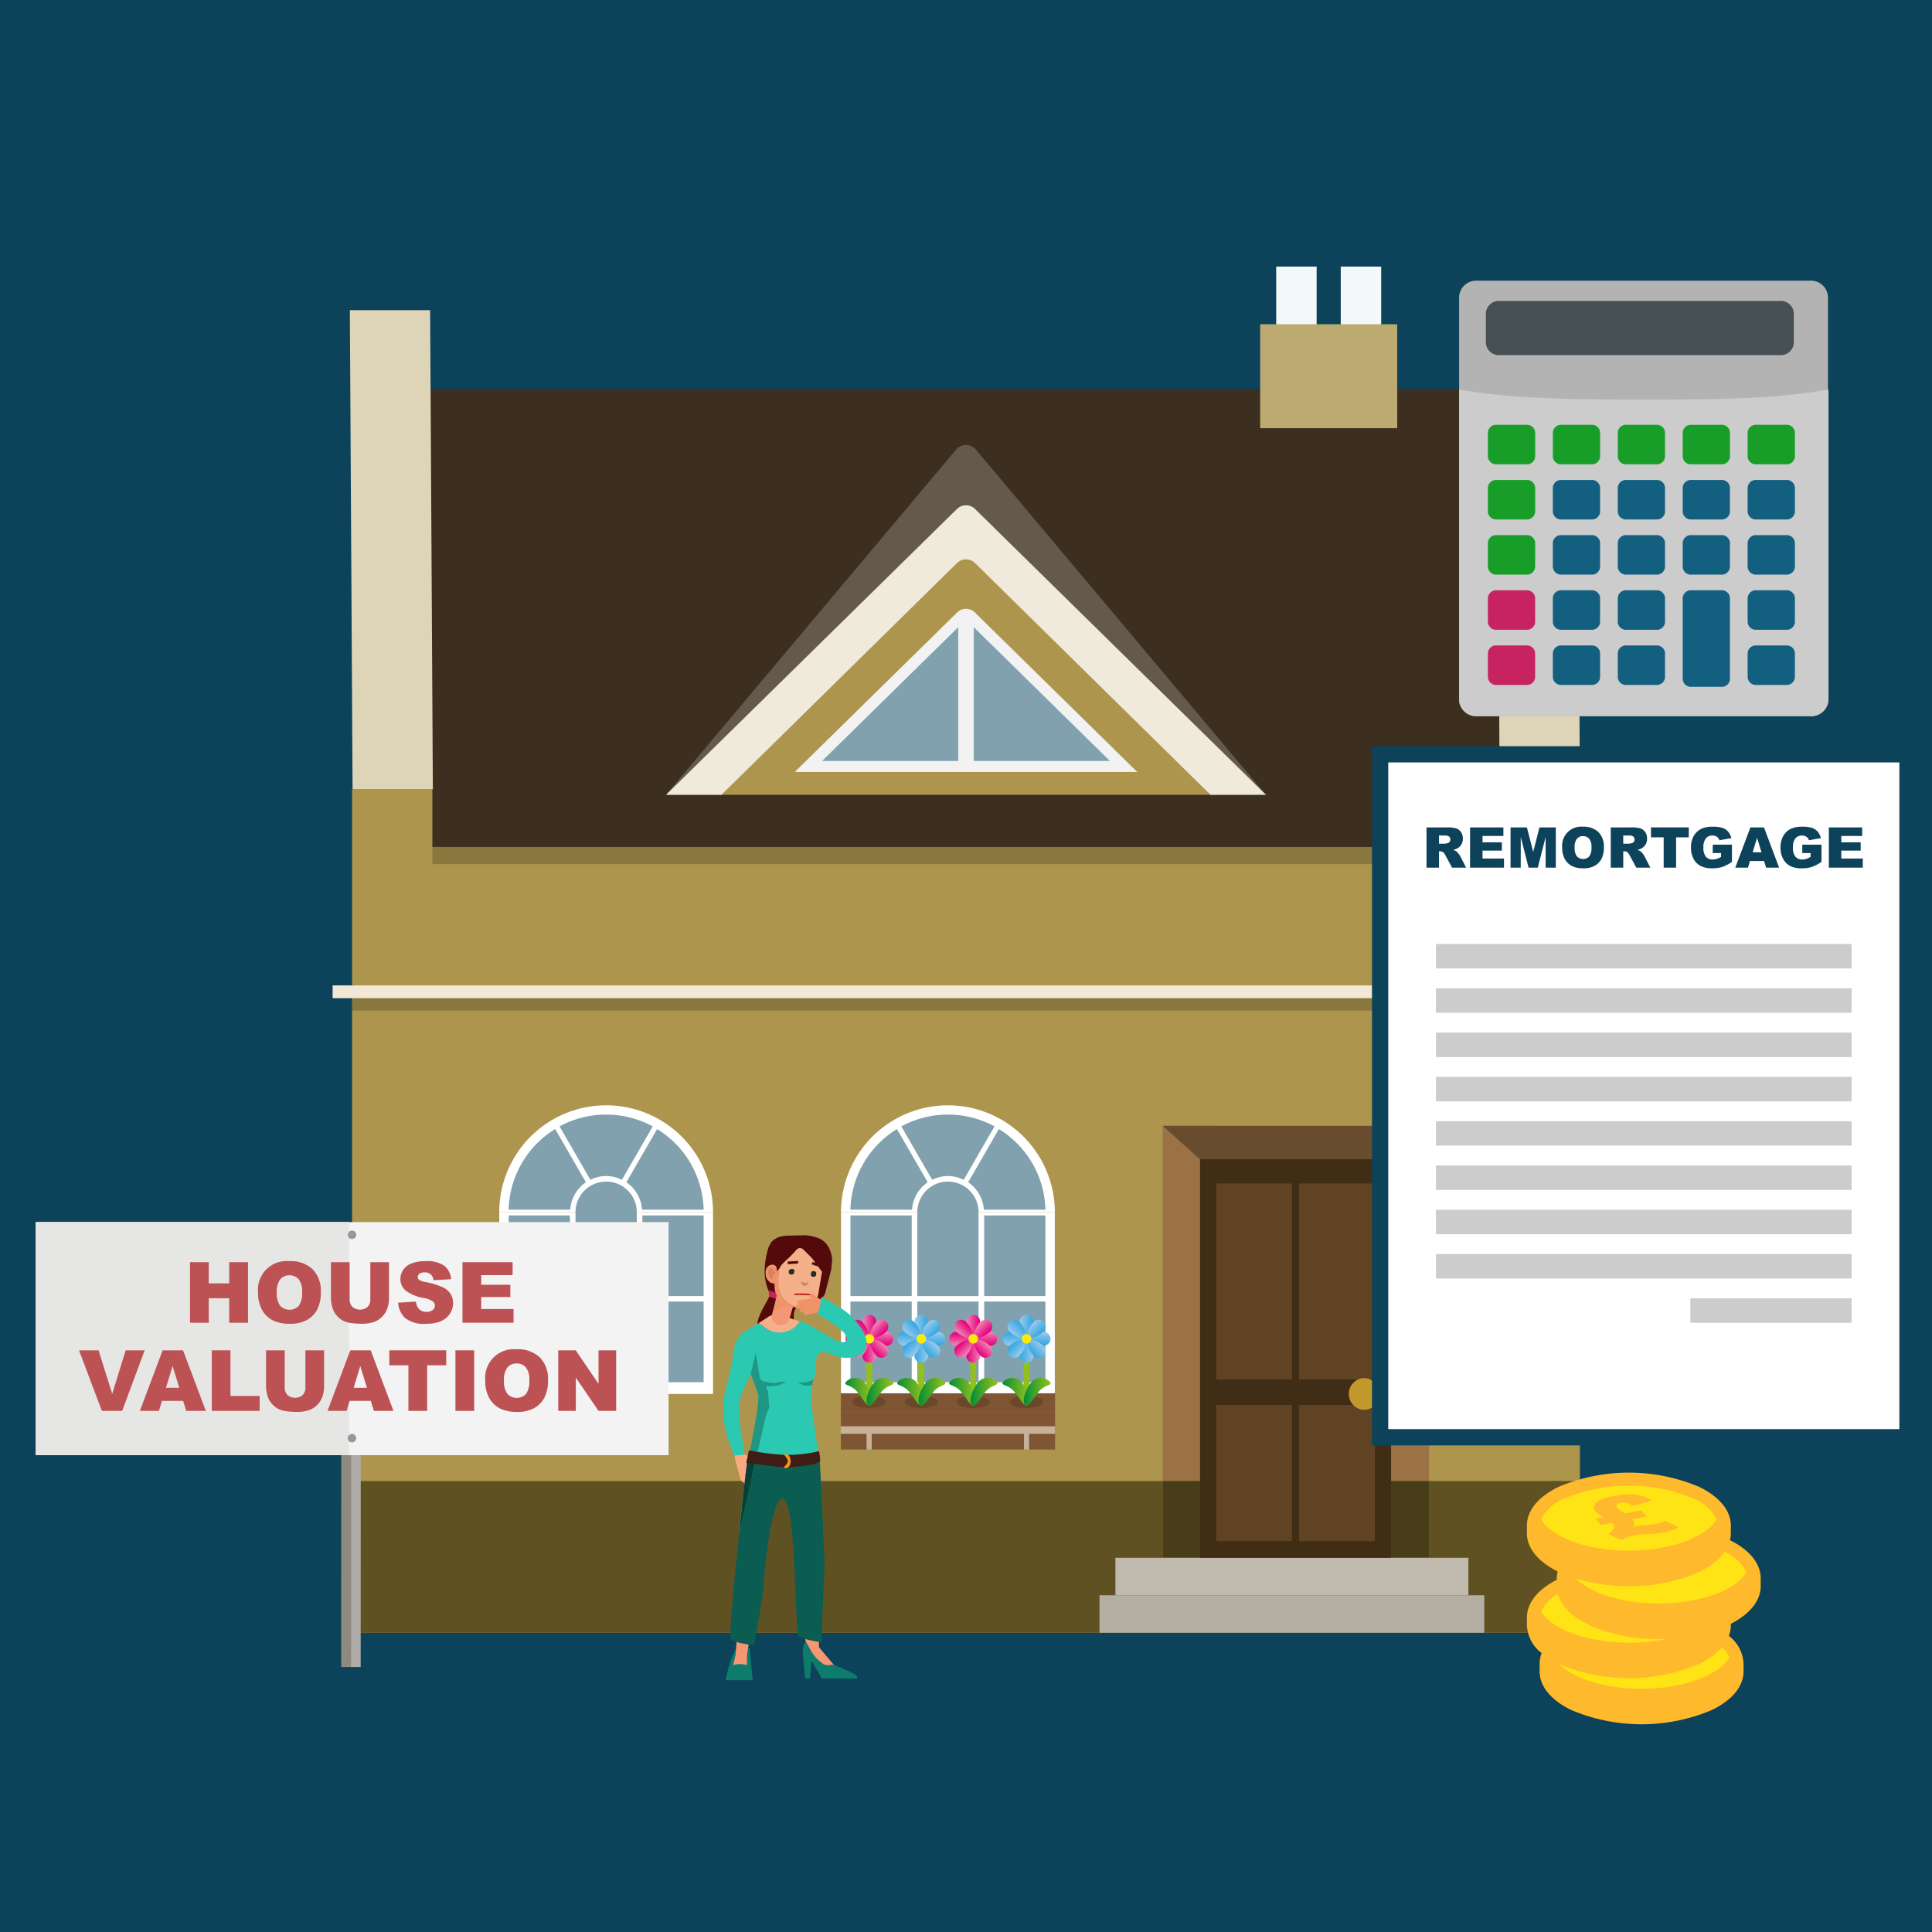 <svg xmlns="http://www.w3.org/2000/svg" xmlns:xlink="http://www.w3.org/1999/xlink" width="300" height="300" viewBox="0 0 300 300"><defs><style>.cls-1,.cls-28{fill:none;}.cls-2{isolation:isolate;}.cls-3{fill:#0c425a;}.cls-4{fill:#3d2f1f;}.cls-11,.cls-12,.cls-13,.cls-14,.cls-15,.cls-16,.cls-18,.cls-19,.cls-20,.cls-24,.cls-29,.cls-30,.cls-31,.cls-32,.cls-33,.cls-34,.cls-35,.cls-36,.cls-4,.cls-40,.cls-41,.cls-42,.cls-43,.cls-44,.cls-45,.cls-46,.cls-47,.cls-5,.cls-50,.cls-51,.cls-52,.cls-53,.cls-54,.cls-55,.cls-56,.cls-57,.cls-60,.cls-61,.cls-62,.cls-63,.cls-64,.cls-65,.cls-66,.cls-67,.cls-7,.cls-8,.cls-9{fill-rule:evenodd;}.cls-5{fill:#ad954e;}.cls-6{opacity:0.2;}.cls-7{fill:#ded5b8;}.cls-8{fill:#605122;}.cls-9{fill:#f3f9f8;}.cls-10{fill:#f3e8d5;}.cls-11{fill:#f2f2f2;}.cls-12{fill:#64594c;}.cls-13{fill:#efeadc;}.cls-14,.cls-25{fill:#81a1ae;}.cls-15{fill:#bdaa71;}.cls-16{fill:#9a7245;}.cls-17{fill:#483d19;}.cls-18{fill:#c0b9ad;}.cls-19{fill:#b4afa3;}.cls-20{fill:#674c2e;}.cls-21{fill:#402d16;}.cls-22{fill:#604322;}.cls-23{fill:#c3982d;}.cls-104,.cls-24{fill:#fff;}.cls-26{fill:#7f5533;}.cls-27{fill:#422918;mix-blend-mode:multiply;opacity:0.3;}.cls-28{stroke:#93c01f;stroke-width:0.934px;}.cls-104,.cls-28{stroke-miterlimit:10;}.cls-29{fill:url(#linear-gradient);}.cls-30{fill:url(#linear-gradient-2);}.cls-31{fill:url(#linear-gradient-3);}.cls-32{fill:url(#linear-gradient-4);}.cls-33{fill:url(#linear-gradient-5);}.cls-34{fill:url(#linear-gradient-6);}.cls-35{fill:url(#linear-gradient-7);}.cls-36{fill:url(#linear-gradient-8);}.cls-37{fill:#fcea0d;}.cls-38{fill:url(#linear-gradient-9);}.cls-39{fill:url(#linear-gradient-10);}.cls-40{fill:url(#linear-gradient-11);}.cls-41{fill:url(#linear-gradient-12);}.cls-42{fill:url(#linear-gradient-13);}.cls-43{fill:url(#linear-gradient-14);}.cls-44{fill:url(#linear-gradient-15);}.cls-45{fill:url(#linear-gradient-16);}.cls-46{fill:url(#linear-gradient-17);}.cls-47{fill:url(#linear-gradient-18);}.cls-48{fill:url(#linear-gradient-19);}.cls-49{fill:url(#linear-gradient-20);}.cls-50{fill:url(#linear-gradient-21);}.cls-51{fill:url(#linear-gradient-22);}.cls-52{fill:url(#linear-gradient-23);}.cls-53{fill:url(#linear-gradient-24);}.cls-54{fill:url(#linear-gradient-25);}.cls-55{fill:url(#linear-gradient-26);}.cls-56{fill:url(#linear-gradient-27);}.cls-57{fill:url(#linear-gradient-28);}.cls-58{fill:url(#linear-gradient-29);}.cls-59{fill:url(#linear-gradient-30);}.cls-60{fill:url(#linear-gradient-31);}.cls-61{fill:url(#linear-gradient-32);}.cls-62{fill:url(#linear-gradient-33);}.cls-63{fill:url(#linear-gradient-34);}.cls-64{fill:url(#linear-gradient-35);}.cls-65{fill:url(#linear-gradient-36);}.cls-66{fill:url(#linear-gradient-37);}.cls-67{fill:url(#linear-gradient-38);}.cls-68{fill:url(#linear-gradient-39);}.cls-69{fill:url(#linear-gradient-40);}.cls-70{fill:#c7b299;}.cls-71{fill:#8f8a80;}.cls-72{fill:#afaca8;}.cls-73{fill:#f3f3f3;}.cls-74{fill:#e6e6e5;}.cls-75{fill:#989898;}.cls-76{fill:#bc5253;}.cls-77{fill:#540a0a;}.cls-78{fill:#c62360;}.cls-79{fill:#f69672;}.cls-80{fill:#faaa83;}.cls-81{fill:#2bc9b1;}.cls-82{fill:#209785;}.cls-83{fill:#0e7c6c;}.cls-84{fill:#f4b089;}.cls-85{fill:#f49774;}.cls-86{fill:#ef9369;}.cls-87{fill:#db8061;}.cls-88{fill:#d08564;}.cls-89{fill:#272c26;}.cls-90{fill:#bd1b25;}.cls-91{fill:#5e44a1;}.cls-92{fill:#0b5d51;}.cls-93{fill:#073e36;}.cls-94{fill:#3f1c14;}.cls-95{fill:#f7931e;}.cls-96{fill:#ffe415;}.cls-97{fill:#ffb92c;}.cls-98{clip-path:url(#clip-path);}.cls-99{fill:#b3b3b3;}.cls-100{fill:#454f54;}.cls-101{fill:#ccc;}.cls-102{fill:#179d28;}.cls-103{fill:#125f80;}.cls-104{stroke:#0c425a;stroke-width:2.523px;}</style><linearGradient id="linear-gradient" x1="149.735" y1="205.821" x2="151.811" y2="205.821" gradientTransform="translate(-15.78)" gradientUnits="userSpaceOnUse"><stop offset="0" stop-color="#ef87b5"/><stop offset="0.406" stop-color="#eb4b9c"/><stop offset="0.806" stop-color="#e71586"/><stop offset="1" stop-color="#e5007e"/></linearGradient><linearGradient id="linear-gradient-2" x1="-1646.201" y1="1710.217" x2="-1644.125" y2="1710.217" gradientTransform="translate(-1510.17 1920.175) rotate(180)" xlink:href="#linear-gradient"/><linearGradient id="linear-gradient-3" x1="-1487.595" y1="47.215" x2="-1485.519" y2="47.215" gradientTransform="translate(184.276 1694.446) rotate(90)" xlink:href="#linear-gradient"/><linearGradient id="linear-gradient-4" x1="-8.87" y1="1868.823" x2="-6.795" y2="1868.823" gradientTransform="translate(-1735.899 200.056) rotate(-90)" xlink:href="#linear-gradient"/><linearGradient id="linear-gradient-5" x1="-636.081" y1="-212.585" x2="-634.006" y2="-212.585" gradientTransform="translate(435.179 805.79) rotate(45)" xlink:href="#linear-gradient"/><linearGradient id="linear-gradient-6" x1="-860.384" y1="2128.622" x2="-858.308" y2="2128.622" gradientTransform="translate(-1979.282 1106.866) rotate(-135)" xlink:href="#linear-gradient"/><linearGradient id="linear-gradient-7" x1="-1906" y1="833.031" x2="-1903.924" y2="833.031" gradientTransform="translate(-621.514 2145.406) rotate(135)" xlink:href="#linear-gradient"/><linearGradient id="linear-gradient-8" x1="409.535" y1="1083.006" x2="411.61" y2="1083.006" gradientTransform="translate(-922.589 -269.056) rotate(-45)" xlink:href="#linear-gradient"/><linearGradient id="linear-gradient-9" x1="147.032" y1="216.094" x2="151.204" y2="216.094" gradientTransform="translate(-15.78)" gradientUnits="userSpaceOnUse"><stop offset="0" stop-color="#008d36"/><stop offset="0.448" stop-color="#48a62b"/><stop offset="0.82" stop-color="#7eb922"/><stop offset="1" stop-color="#93c01f"/></linearGradient><linearGradient id="linear-gradient-10" x1="150.342" y1="216.094" x2="154.515" y2="216.094" xlink:href="#linear-gradient-9"/><linearGradient id="linear-gradient-11" x1="157.803" y1="205.821" x2="159.878" y2="205.821" gradientTransform="translate(-15.78)" gradientUnits="userSpaceOnUse"><stop offset="0" stop-color="#9ccaee"/><stop offset="0.25" stop-color="#7fc0ea"/><stop offset="0.754" stop-color="#4aafe3"/><stop offset="1" stop-color="#35a8e0"/></linearGradient><linearGradient id="linear-gradient-12" x1="-1654.268" y1="1710.217" x2="-1652.192" y2="1710.217" gradientTransform="translate(-1510.17 1920.175) rotate(180)" xlink:href="#linear-gradient-11"/><linearGradient id="linear-gradient-13" x1="-1487.595" y1="39.147" x2="-1485.519" y2="39.147" gradientTransform="translate(184.276 1694.446) rotate(90)" xlink:href="#linear-gradient-11"/><linearGradient id="linear-gradient-14" x1="-8.87" y1="1876.89" x2="-6.795" y2="1876.89" gradientTransform="translate(-1735.899 200.056) rotate(-90)" xlink:href="#linear-gradient-11"/><linearGradient id="linear-gradient-15" x1="-630.377" y1="-218.289" x2="-628.301" y2="-218.289" gradientTransform="translate(435.179 805.79) rotate(45)" xlink:href="#linear-gradient-11"/><linearGradient id="linear-gradient-16" x1="-866.088" y1="2134.327" x2="-864.013" y2="2134.327" gradientTransform="translate(-1979.282 1106.866) rotate(-135)" xlink:href="#linear-gradient-11"/><linearGradient id="linear-gradient-17" x1="-1911.704" y1="827.327" x2="-1909.629" y2="827.327" gradientTransform="translate(-621.514 2145.406) rotate(135)" xlink:href="#linear-gradient-11"/><linearGradient id="linear-gradient-18" x1="415.239" y1="1088.711" x2="417.315" y2="1088.711" gradientTransform="translate(-922.589 -269.056) rotate(-45)" xlink:href="#linear-gradient-11"/><linearGradient id="linear-gradient-19" x1="155.099" y1="216.094" x2="159.272" y2="216.094" xlink:href="#linear-gradient-9"/><linearGradient id="linear-gradient-20" x1="158.409" y1="216.094" x2="162.582" y2="216.094" xlink:href="#linear-gradient-9"/><linearGradient id="linear-gradient-21" x1="174.143" y1="205.821" x2="176.218" y2="205.821" xlink:href="#linear-gradient-11"/><linearGradient id="linear-gradient-22" x1="-1670.608" y1="1710.217" x2="-1668.532" y2="1710.217" gradientTransform="translate(-1510.17 1920.175) rotate(180)" xlink:href="#linear-gradient-11"/><linearGradient id="linear-gradient-23" x1="-1487.595" y1="22.807" x2="-1485.519" y2="22.807" gradientTransform="translate(184.276 1694.446) rotate(90)" xlink:href="#linear-gradient-11"/><linearGradient id="linear-gradient-24" x1="-8.87" y1="1893.23" x2="-6.795" y2="1893.23" gradientTransform="translate(-1735.899 200.056) rotate(-90)" xlink:href="#linear-gradient-11"/><linearGradient id="linear-gradient-25" x1="-618.823" y1="-229.843" x2="-616.747" y2="-229.843" gradientTransform="translate(435.179 805.79) rotate(45)" xlink:href="#linear-gradient-11"/><linearGradient id="linear-gradient-26" x1="-877.643" y1="2145.881" x2="-875.567" y2="2145.881" gradientTransform="translate(-1979.282 1106.866) rotate(-135)" xlink:href="#linear-gradient-11"/><linearGradient id="linear-gradient-27" x1="-1923.258" y1="815.773" x2="-1921.183" y2="815.773" gradientTransform="translate(-621.514 2145.406) rotate(135)" xlink:href="#linear-gradient-11"/><linearGradient id="linear-gradient-28" x1="426.793" y1="1100.265" x2="428.869" y2="1100.265" gradientTransform="translate(-922.589 -269.056) rotate(-45)" xlink:href="#linear-gradient-11"/><linearGradient id="linear-gradient-29" x1="171.439" y1="216.094" x2="175.612" y2="216.094" xlink:href="#linear-gradient-9"/><linearGradient id="linear-gradient-30" x1="174.749" y1="216.094" x2="178.922" y2="216.094" xlink:href="#linear-gradient-9"/><linearGradient id="linear-gradient-31" x1="165.87" y1="205.821" x2="167.945" y2="205.821" xlink:href="#linear-gradient"/><linearGradient id="linear-gradient-32" x1="-1662.335" y1="1710.217" x2="-1660.26" y2="1710.217" gradientTransform="translate(-1510.17 1920.175) rotate(180)" xlink:href="#linear-gradient"/><linearGradient id="linear-gradient-33" x1="-1487.595" y1="31.08" x2="-1485.519" y2="31.08" gradientTransform="translate(184.276 1694.446) rotate(90)" xlink:href="#linear-gradient"/><linearGradient id="linear-gradient-34" x1="-8.87" y1="1884.957" x2="-6.795" y2="1884.957" gradientTransform="translate(-1735.899 200.056) rotate(-90)" xlink:href="#linear-gradient"/><linearGradient id="linear-gradient-35" x1="-624.673" y1="-223.993" x2="-622.597" y2="-223.993" gradientTransform="translate(435.179 805.79) rotate(45)" xlink:href="#linear-gradient"/><linearGradient id="linear-gradient-36" x1="-871.793" y1="2140.031" x2="-869.717" y2="2140.031" gradientTransform="translate(-1979.282 1106.866) rotate(-135)" xlink:href="#linear-gradient"/><linearGradient id="linear-gradient-37" x1="-1917.409" y1="821.623" x2="-1915.333" y2="821.623" gradientTransform="translate(-621.514 2145.406) rotate(135)" xlink:href="#linear-gradient"/><linearGradient id="linear-gradient-38" x1="420.943" y1="1094.415" x2="423.019" y2="1094.415" gradientTransform="translate(-922.589 -269.056) rotate(-45)" xlink:href="#linear-gradient"/><linearGradient id="linear-gradient-39" x1="163.166" y1="216.094" x2="167.339" y2="216.094" xlink:href="#linear-gradient-9"/><linearGradient id="linear-gradient-40" x1="166.476" y1="216.094" x2="170.649" y2="216.094" xlink:href="#linear-gradient-9"/><clipPath id="clip-path"><polygon class="cls-1" points="250.694 239.355 245.576 233.18 255.872 231.364 260.99 237.54 250.694 239.355"/></clipPath></defs><g class="cls-2"><g id="back"><rect class="cls-3" x="-9.187" y="-10.176" width="320.352" height="320.352"/></g><g id="text"><polygon class="cls-4" points="233.939 132.309 66.463 132.309 66.036 60.387 233.3 60.387 233.939 132.309 233.939 132.309"/><polygon class="cls-5" points="245.328 206.335 245.328 122.561 232.864 122.561 232.864 131.511 67.139 131.511 67.139 122.561 54.672 122.561 54.672 253.533 245.328 253.533 245.328 206.335"/><rect class="cls-6" x="67.139" y="131.511" width="165.935" height="2.667"/><polygon class="cls-7" points="245.328 122.561 232.864 122.561 232.442 48.157 244.905 48.157 245.328 122.561 245.328 122.561"/><polygon class="cls-7" points="67.213 122.561 54.746 122.561 54.324 48.157 66.79 48.157 67.213 122.561 67.213 122.561"/><polygon class="cls-8" points="245.328 253.532 245.328 229.971 54.672 229.971 54.672 253.532 245.328 253.532 245.328 253.532"/><polygon class="cls-9" points="204.446 41.395 198.167 41.395 198.167 54.919 204.446 54.919 204.446 41.395 204.446 41.395"/><polygon class="cls-9" points="214.469 41.395 208.191 41.395 208.191 54.919 214.469 54.919 214.469 41.395 214.469 41.395"/><rect class="cls-10" x="51.651" y="153.013" width="196.699" height="1.986"/><rect class="cls-6" x="54.672" y="154.999" width="190.656" height="1.918"/><polygon class="cls-5" points="111.092 123.412 150 85.185 188.908 123.412 111.092 123.412"/><path class="cls-11" d="M123.414,119.869l25.22-24.778a1.95,1.95,0,0,1,2.733,0l25.22,24.778Z"/><path class="cls-12" d="M150,83.933l37.964,39.479h8.607l-45.04-53.608a2,2,0,0,0-3.062,0l-45.04,53.608h8.607Z"/><path class="cls-13" d="M151.403,87.434,187.964,123.412h8.607l-45.17-44.379a2,2,0,0,0-2.803,0l-45.17,44.379h8.607l36.561-35.978A2,2,0,0,1,151.403,87.434Z"/><polygon class="cls-14" points="151.205 97.389 151.205 118.158 172.344 118.158 151.205 97.389"/><polygon class="cls-14" points="148.795 97.389 127.656 118.158 148.795 118.158 148.795 97.389"/><polygon class="cls-15" points="216.957 50.345 195.68 50.345 195.68 66.486 216.957 66.486 216.957 50.345 216.957 50.345"/><polygon class="cls-16" points="221.895 174.813 213.371 174.813 213.371 241.896 221.895 241.896 221.895 174.813 221.895 174.813"/><polygon class="cls-16" points="180.538 174.813 188.988 174.813 188.988 241.896 180.538 241.896 180.538 174.813 180.538 174.813"/><rect class="cls-17" x="180.538" y="229.971" width="41.356" height="11.925"/><polygon class="cls-18" points="228.013 247.713 228.013 241.896 173.199 241.896 173.199 247.713 228.013 247.713 228.013 247.713"/><polygon class="cls-19" points="230.482 253.533 230.482 247.713 170.729 247.713 170.729 253.533 179.629 253.533 230.482 253.533 230.482 253.533"/><polygon class="cls-20" points="188.924 174.813 213.51 174.813 221.897 174.813 215.07 180.954 213.51 182.458 188.924 182.458 187.364 180.954 180.537 174.813 188.924 174.813"/><g id="Symbol_9_0_Layer2_0_MEMBER_8_MEMBER_12_MEMBER_0_FILL" data-name="Symbol 9 0 Layer2 0 MEMBER 8 MEMBER 12 MEMBER 0 FILL"><path class="cls-21" d="M216.004,180.019H186.341v61.876h29.663Z"/></g><g id="Symbol_9_0_Layer2_0_MEMBER_8_MEMBER_12_MEMBER_1_MEMBER_0_FILL" data-name="Symbol 9 0 Layer2 0 MEMBER 8 MEMBER 12 MEMBER 1 MEMBER 0 FILL"><path class="cls-22" d="M200.617,214.207V183.771H188.863v30.436Z"/></g><g id="Symbol_9_0_Layer2_0_MEMBER_8_MEMBER_12_MEMBER_1_MEMBER_1_FILL" data-name="Symbol 9 0 Layer2 0 MEMBER 8 MEMBER 12 MEMBER 1 MEMBER 1 FILL"><path class="cls-22" d="M201.727,183.771v30.436h11.754V183.771Z"/></g><g id="Symbol_9_0_Layer2_0_MEMBER_8_MEMBER_12_MEMBER_2_MEMBER_0_FILL" data-name="Symbol 9 0 Layer2 0 MEMBER 8 MEMBER 12 MEMBER 2 MEMBER 0 FILL"><path class="cls-22" d="M200.617,239.306V218.17H188.863v21.136Z"/></g><g id="Symbol_9_0_Layer2_0_MEMBER_8_MEMBER_12_MEMBER_2_MEMBER_1_FILL" data-name="Symbol 9 0 Layer2 0 MEMBER 8 MEMBER 12 MEMBER 2 MEMBER 1 FILL"><path class="cls-22" d="M213.482,239.306V218.17H201.727v21.136Z"/></g><g id="Symbol_9_0_Layer2_0_MEMBER_8_MEMBER_13_FILL" data-name="Symbol 9 0 Layer2 0 MEMBER 8 MEMBER 13 FILL"><path class="cls-23" d="M214.188,216.427a2.266,2.266,0,0,0-.706-1.691,2.243,2.243,0,0,0-3.33,0,2.266,2.266,0,0,0-.706,1.691,2.328,2.328,0,0,0,.706,1.744,2.228,2.228,0,0,0,1.665.74,2.128,2.128,0,0,0,1.665-.74A2.329,2.329,0,0,0,214.188,216.427Z"/></g><polygon class="cls-24" points="130.596 188.232 163.793 188.232 163.793 216.453 130.596 216.453 130.596 188.232 130.596 188.232"/><rect class="cls-25" x="152.823" y="188.735" width="9.511" height="12.518"/><rect class="cls-25" x="132.058" y="188.735" width="9.511" height="12.518"/><rect class="cls-25" x="152.823" y="202.109" width="9.511" height="12.518"/><rect class="cls-25" x="142.441" y="202.109" width="9.511" height="12.518"/><rect class="cls-25" x="132.058" y="202.109" width="9.511" height="12.518"/><path class="cls-24" d="M147.194,171.634a16.599,16.599,0,0,0-16.599,16.599h33.197A16.599,16.599,0,0,0,147.194,171.634Z"/><path class="cls-14" d="M151.952,188.233v0a4.758,4.758,0,1,0-9.516,0c0,.015.004.029.004.044v12.977h9.511V188.233Z"/><path class="cls-14" d="M144.747,183.201a5.424,5.424,0,0,1,4.894,0l4.79-8.296a15.182,15.182,0,0,0-14.473,0Z"/><path class="cls-14" d="M150.338,183.581a5.597,5.597,0,0,1,2.431,4.256h9.569a15.132,15.132,0,0,0-7.229-12.519Z"/><path class="cls-14" d="M141.62,187.836a5.597,5.597,0,0,1,2.431-4.256l-4.771-8.263a15.132,15.132,0,0,0-7.229,12.519Z"/><polygon class="cls-24" points="77.523 188.232 110.721 188.232 110.721 216.453 77.523 216.453 77.523 188.232 77.523 188.232"/><rect class="cls-25" x="99.751" y="188.735" width="9.511" height="12.518"/><rect class="cls-25" x="78.986" y="188.735" width="9.511" height="12.518"/><rect class="cls-25" x="99.751" y="202.109" width="9.511" height="12.518"/><rect class="cls-25" x="89.368" y="202.109" width="9.511" height="12.518"/><rect class="cls-25" x="78.986" y="202.109" width="9.511" height="12.518"/><path class="cls-24" d="M94.122,171.634a16.599,16.599,0,0,0-16.599,16.599h33.197A16.599,16.599,0,0,0,94.122,171.634Z"/><path class="cls-14" d="M98.88,188.233v0a4.758,4.758,0,1,0-9.516,0c0,.015.004.029.004.044v12.977H98.88V188.233Z"/><path class="cls-14" d="M91.675,183.201a5.424,5.424,0,0,1,4.894,0l4.79-8.296a15.183,15.183,0,0,0-14.473,0Z"/><path class="cls-14" d="M97.265,183.581a5.598,5.598,0,0,1,2.431,4.256h9.569a15.132,15.132,0,0,0-7.229-12.519Z"/><path class="cls-14" d="M88.547,187.836a5.598,5.598,0,0,1,2.431-4.256l-4.771-8.263A15.132,15.132,0,0,0,78.98,187.836Z"/><rect class="cls-26" x="130.562" y="216.349" width="33.269" height="2.785"/><ellipse class="cls-27" cx="134.96" cy="217.691" rx="2.601" ry="0.957"/><line class="cls-28" x1="134.993" y1="207.889" x2="134.993" y2="217.741"/><path class="cls-29" d="M136.031,205.489c0,.73-.465,1.984-1.038,1.984s-1.038-1.254-1.038-1.984a1.068,1.068,0,1,1,2.075,0Z"/><path class="cls-30" d="M133.955,210.289c0-.73.465-1.984,1.038-1.984s1.038,1.254,1.038,1.984a1.068,1.068,0,1,1-2.075,0Z"/><path class="cls-31" d="M137.393,208.927c-.73,0-1.984-.465-1.984-1.038s1.254-1.038,1.984-1.038a1.068,1.068,0,1,1,0,2.075Z"/><path class="cls-32" d="M132.593,206.851c.73,0,1.984.465,1.984,1.038s-1.254,1.038-1.984,1.038a1.068,1.068,0,1,1,0-2.075Z"/><path class="cls-33" d="M137.424,206.926c-.516.516-1.732,1.075-2.137.669s.153-1.621.669-2.137a1.068,1.068,0,1,1,1.468,1.468Z"/><path class="cls-34" d="M132.562,208.852c.516-.516,1.732-1.075,2.137-.669s-.153,1.621-.669,2.137a1.068,1.068,0,1,1-1.468-1.468Z"/><path class="cls-35" d="M135.956,210.32c-.516-.516-1.075-1.732-.669-2.137s1.621.153,2.137.669a1.068,1.068,0,1,1-1.468,1.468Z"/><path class="cls-36" d="M134.03,205.458c.516.516,1.075,1.732.669,2.137s-1.621-.153-2.137-.669a1.068,1.068,0,1,1,1.468-1.468Z"/><circle class="cls-37" cx="134.993" cy="207.889" r="0.743"/><path class="cls-38" d="M134.315,214.714c.948,1.281,1.37,2.789.941,3.368s-1.114-.573-2.062-1.854-2.29-1.042-1.861-1.621A1.935,1.935,0,0,1,134.315,214.714Z"/><path class="cls-39" d="M135.671,214.714c-.948,1.281-1.37,2.789-.941,3.368s1.114-.573,2.062-1.854,2.29-1.042,1.861-1.621A1.935,1.935,0,0,0,135.671,214.714Z"/><ellipse class="cls-27" cx="143.06" cy="217.691" rx="2.601" ry="0.957"/><line class="cls-28" x1="143.06" y1="207.889" x2="143.06" y2="217.741"/><path class="cls-40" d="M144.098,205.489c0,.73-.465,1.984-1.038,1.984s-1.038-1.254-1.038-1.984a1.068,1.068,0,1,1,2.076,0Z"/><path class="cls-41" d="M142.023,210.289c0-.73.465-1.984,1.038-1.984s1.038,1.254,1.038,1.984a1.068,1.068,0,1,1-2.076,0Z"/><path class="cls-42" d="M145.46,208.927c-.73,0-1.984-.465-1.984-1.038s1.254-1.038,1.984-1.038a1.068,1.068,0,1,1,0,2.075Z"/><path class="cls-43" d="M140.66,206.851c.73,0,1.984.465,1.984,1.038s-1.254,1.038-1.984,1.038a1.068,1.068,0,1,1,0-2.075Z"/><path class="cls-44" d="M145.491,206.926c-.516.516-1.732,1.075-2.137.669s.153-1.621.669-2.137a1.068,1.068,0,1,1,1.468,1.468Z"/><path class="cls-45" d="M140.629,208.852c.516-.516,1.732-1.075,2.137-.669s-.153,1.621-.669,2.137a1.068,1.068,0,1,1-1.468-1.468Z"/><path class="cls-46" d="M144.024,210.32c-.516-.516-1.075-1.732-.669-2.137s1.621.153,2.137.669a1.068,1.068,0,1,1-1.468,1.468Z"/><path class="cls-47" d="M142.097,205.458c.516.516,1.075,1.732.669,2.137s-1.621-.153-2.137-.669a1.068,1.068,0,1,1,1.468-1.468Z"/><circle class="cls-37" cx="143.06" cy="207.889" r="0.743"/><path class="cls-48" d="M142.383,214.714c.948,1.281,1.37,2.789.941,3.368s-1.114-.573-2.062-1.854-2.29-1.042-1.861-1.621A1.935,1.935,0,0,1,142.383,214.714Z"/><path class="cls-49" d="M143.738,214.714c-.948,1.281-1.37,2.789-.941,3.368s1.114-.573,2.062-1.854,2.289-1.042,1.861-1.621A1.935,1.935,0,0,0,143.738,214.714Z"/><ellipse class="cls-27" cx="159.4" cy="217.691" rx="2.601" ry="0.957"/><line class="cls-28" x1="159.4" y1="207.889" x2="159.4" y2="217.741"/><path class="cls-50" d="M160.438,205.489c0,.73-.465,1.984-1.038,1.984s-1.038-1.254-1.038-1.984a1.068,1.068,0,1,1,2.075,0Z"/><path class="cls-51" d="M158.363,210.289c0-.73.465-1.984,1.038-1.984s1.038,1.254,1.038,1.984a1.068,1.068,0,1,1-2.075,0Z"/><path class="cls-52" d="M161.8,208.927c-.73,0-1.984-.465-1.984-1.038s1.254-1.038,1.984-1.038a1.068,1.068,0,1,1,0,2.075Z"/><path class="cls-53" d="M157,206.851c.73,0,1.984.465,1.984,1.038S157.73,208.927,157,208.927a1.068,1.068,0,1,1,0-2.075Z"/><path class="cls-54" d="M161.831,206.926c-.516.516-1.732,1.075-2.137.669s.153-1.621.669-2.137a1.068,1.068,0,1,1,1.468,1.468Z"/><path class="cls-55" d="M156.969,208.852c.516-.516,1.732-1.075,2.137-.669s-.153,1.621-.669,2.137a1.068,1.068,0,1,1-1.468-1.468Z"/><path class="cls-56" d="M160.363,210.32c-.516-.516-1.075-1.732-.669-2.137s1.621.153,2.137.669a1.068,1.068,0,1,1-1.468,1.468Z"/><path class="cls-57" d="M158.437,205.458c.516.516,1.075,1.732.669,2.137s-1.621-.153-2.137-.669a1.068,1.068,0,1,1,1.468-1.468Z"/><circle class="cls-37" cx="159.4" cy="207.889" r="0.743"/><path class="cls-58" d="M158.723,214.714c.948,1.281,1.37,2.789.941,3.368s-1.114-.573-2.062-1.854-2.289-1.042-1.861-1.621A1.935,1.935,0,0,1,158.723,214.714Z"/><path class="cls-59" d="M160.078,214.714c-.948,1.281-1.37,2.789-.941,3.368s1.114-.573,2.062-1.854,2.29-1.042,1.861-1.621A1.935,1.935,0,0,0,160.078,214.714Z"/><ellipse class="cls-27" cx="151.127" cy="217.691" rx="2.601" ry="0.957"/><line class="cls-28" x1="151.127" y1="207.889" x2="151.127" y2="217.741"/><path class="cls-60" d="M152.165,205.489c0,.73-.465,1.984-1.038,1.984s-1.038-1.254-1.038-1.984a1.068,1.068,0,1,1,2.076,0Z"/><path class="cls-61" d="M150.09,210.289c0-.73.465-1.984,1.038-1.984s1.038,1.254,1.038,1.984a1.068,1.068,0,1,1-2.076,0Z"/><path class="cls-62" d="M153.528,208.927c-.73,0-1.984-.465-1.984-1.038s1.254-1.038,1.984-1.038a1.068,1.068,0,1,1,0,2.075Z"/><path class="cls-63" d="M148.727,206.851c.73,0,1.984.465,1.984,1.038s-1.254,1.038-1.984,1.038a1.068,1.068,0,1,1,0-2.075Z"/><path class="cls-64" d="M153.558,206.926c-.516.516-1.732,1.075-2.137.669s.153-1.621.669-2.137a1.068,1.068,0,1,1,1.468,1.468Z"/><path class="cls-65" d="M148.697,208.852c.516-.516,1.732-1.075,2.137-.669s-.153,1.621-.669,2.137a1.068,1.068,0,1,1-1.468-1.468Z"/><path class="cls-66" d="M152.091,210.32c-.516-.516-1.075-1.732-.669-2.137s1.621.153,2.137.669a1.068,1.068,0,1,1-1.468,1.468Z"/><path class="cls-67" d="M150.164,205.458c.516.516,1.075,1.732.669,2.137s-1.621-.153-2.137-.669a1.068,1.068,0,1,1,1.468-1.468Z"/><circle class="cls-37" cx="151.127" cy="207.889" r="0.743"/><path class="cls-68" d="M150.45,214.714c.948,1.281,1.37,2.789.941,3.368s-1.114-.573-2.062-1.854-2.289-1.042-1.861-1.621A1.935,1.935,0,0,1,150.45,214.714Z"/><path class="cls-69" d="M151.805,214.714c-.948,1.281-1.37,2.789-.941,3.368s1.114-.573,2.062-1.854,2.289-1.042,1.861-1.621A1.935,1.935,0,0,0,151.805,214.714Z"/><rect class="cls-26" x="130.562" y="219.134" width="33.269" height="5.945" transform="translate(294.393 444.213) rotate(-180)"/><polygon class="cls-70" points="130.562 221.472 163.831 221.472 163.831 222.64 159.799 222.64 159.799 225.087 159.002 225.087 159.002 222.64 135.359 222.64 135.359 225.087 134.562 225.087 134.562 222.64 130.562 222.64 130.562 221.472"/><polygon class="cls-71" points="52.993 207.071 52.992 209.191 52.976 258.859 54.489 258.859 54.506 207.072 52.993 207.071"/><polygon class="cls-72" points="54.508 207.072 54.507 209.192 54.491 258.859 56.007 258.86 56.023 207.072 54.508 207.072"/><rect class="cls-73" x="5.57" y="189.766" width="98.247" height="36.193"/><rect class="cls-74" x="5.528" y="189.757" width="48.678" height="36.192"/><path class="cls-75" d="M54.71,191.089a.659.659,0,1,1-.707.659.684.684,0,0,1,.707-.659"/><path class="cls-75" d="M54.7,222.661a.658.658,0,1,1-.707.658.683.683,0,0,1,.707-.658"/><path class="cls-76" d="M29.508,195.989h2.905v3.291h3.176v-3.291h2.919v9.405H35.589V201.59H32.413v3.804H29.508Z"/><path class="cls-76" d="M40.073,200.698a4.453,4.453,0,0,1,4.856-4.869,4.917,4.917,0,0,1,3.618,1.261,4.754,4.754,0,0,1,1.27,3.532,5.801,5.801,0,0,1-.555,2.704,3.957,3.957,0,0,1-1.605,1.642,5.29,5.29,0,0,1-2.614.587,6.02,6.02,0,0,1-2.634-.506,3.972,3.972,0,0,1-1.69-1.604A5.329,5.329,0,0,1,40.073,200.698Zm2.906.013a3.155,3.155,0,0,0,.529,2.046,2.003,2.003,0,0,0,2.89.013,3.474,3.474,0,0,0,.514-2.188,2.906,2.906,0,0,0-.536-1.941,1.83,1.83,0,0,0-1.453-.612,1.766,1.766,0,0,0-1.411.622A3.168,3.168,0,0,0,42.98,200.711Z"/><path class="cls-76" d="M57.505,195.989h2.899v5.603a4.729,4.729,0,0,1-.26,1.574,3.402,3.402,0,0,1-.814,1.295,3.251,3.251,0,0,1-1.165.779,5.856,5.856,0,0,1-2.033.314,12.808,12.808,0,0,1-1.498-.096,3.932,3.932,0,0,1-1.357-.382,3.398,3.398,0,0,1-.997-.811,2.971,2.971,0,0,1-.619-1.083,5.61,5.61,0,0,1-.27-1.59v-5.603H54.29v5.737a1.638,1.638,0,0,0,.427,1.202,1.837,1.837,0,0,0,2.361.006,1.634,1.634,0,0,0,.427-1.208Z"/><path class="cls-76" d="M61.821,202.283l2.766-.173a2.108,2.108,0,0,0,.365,1.026,1.538,1.538,0,0,0,1.283.571,1.421,1.421,0,0,0,.959-.292.875.875,0,0,0,.337-.677.863.863,0,0,0-.32-.655,3.713,3.713,0,0,0-1.488-.545,6.323,6.323,0,0,1-2.727-1.142,2.295,2.295,0,0,1-.821-1.815,2.465,2.465,0,0,1,.42-1.37,2.783,2.783,0,0,1,1.264-1.014,5.899,5.899,0,0,1,2.312-.369,4.73,4.73,0,0,1,2.749.67,2.893,2.893,0,0,1,1.126,2.133l-2.739.16a1.279,1.279,0,0,0-1.424-1.212,1.167,1.167,0,0,0-.764.215.66.66,0,0,0-.257.523.525.525,0,0,0,.212.404,2.383,2.383,0,0,0,.976.346,12.212,12.212,0,0,1,2.73.831,2.862,2.862,0,0,1,1.199,1.042,2.635,2.635,0,0,1,.376,1.392,2.979,2.979,0,0,1-.501,1.668,3.127,3.127,0,0,1-1.398,1.158,5.647,5.647,0,0,1-2.265.395,4.663,4.663,0,0,1-3.323-.924A3.65,3.65,0,0,1,61.821,202.283Z"/><path class="cls-76" d="M71.811,195.989h7.788v2.008H74.723v1.495h4.523V201.41H74.723v1.854H79.74v2.13h-7.93Z"/><path class="cls-76" d="M12.269,209.677h3.038l2.117,6.768,2.09-6.768h2.949l-3.492,9.405H15.821Z"/><path class="cls-76" d="M28.443,217.529H25.145l-.459,1.553H21.719l3.534-9.405h3.171l3.533,9.405H28.914Zm-.603-2.034-1.038-3.381-1.027,3.381Z"/><path class="cls-76" d="M32.881,209.677h2.906v7.089h4.536v2.316H32.881Z"/><path class="cls-76" d="M47.426,209.677h2.899v5.603a4.729,4.729,0,0,1-.26,1.574,3.402,3.402,0,0,1-.814,1.295,3.251,3.251,0,0,1-1.165.779,5.856,5.856,0,0,1-2.033.314,12.808,12.808,0,0,1-1.498-.096,3.932,3.932,0,0,1-1.357-.382,3.398,3.398,0,0,1-.997-.811,2.971,2.971,0,0,1-.619-1.083,5.61,5.61,0,0,1-.27-1.59v-5.603h2.899v5.737a1.638,1.638,0,0,0,.427,1.202,1.837,1.837,0,0,0,2.361.006,1.634,1.634,0,0,0,.427-1.208Z"/><path class="cls-76" d="M57.583,217.529H54.284l-.459,1.553H50.858l3.534-9.405h3.171l3.533,9.405h-3.043Zm-.603-2.034-1.038-3.381-1.027,3.381Z"/><path class="cls-76" d="M60.455,209.677h8.834v2.322H66.325v7.082H63.419V211.999H60.455Z"/><path class="cls-76" d="M70.72,209.677h2.912v9.405H70.72Z"/><path class="cls-76" d="M75.352,214.385a4.453,4.453,0,0,1,4.856-4.869,4.917,4.917,0,0,1,3.618,1.261,4.754,4.754,0,0,1,1.27,3.532,5.801,5.801,0,0,1-.555,2.704,3.957,3.957,0,0,1-1.605,1.642,5.29,5.29,0,0,1-2.614.587,6.019,6.019,0,0,1-2.634-.506,3.972,3.972,0,0,1-1.69-1.604A5.329,5.329,0,0,1,75.352,214.385Zm2.906.013a3.155,3.155,0,0,0,.529,2.046,2.003,2.003,0,0,0,2.89.013A3.475,3.475,0,0,0,82.19,214.27a2.906,2.906,0,0,0-.536-1.941,1.83,1.83,0,0,0-1.453-.612,1.766,1.766,0,0,0-1.411.622A3.168,3.168,0,0,0,78.258,214.398Z"/><path class="cls-76" d="M86.682,209.677h2.714l3.541,5.203v-5.203h2.739v9.405H92.936l-3.522-5.164v5.164H86.682Z"/><g id="Symbol_1_Newcz_0_Layer2_3_MEMBER_9_MEMBER_0_MEMBER_0_MEMBER_0_FILL" data-name="Symbol 1   Newcz 0 Layer2 3 MEMBER 9 MEMBER 0 MEMBER 0 MEMBER 0 FILL"><path class="cls-77" d="M127.417,192.396a6.86,6.86,0,0,0-2.451-.59l-2.147.057a7.565,7.565,0,0,0-1.525.128,2.836,2.836,0,0,0-1.505.87l-.411.71s-1.545,4.205.163,7.247c.362.645-3.849,5.366-.845,6.254,6.601,1.952,3.696-2.702,4.909-3.904,1.27-1.258,4.012-.626,4.537-2.421l.93-3.59.148-1.62a4.174,4.174,0,0,0-.271-1.216A3.323,3.323,0,0,0,127.417,192.396Z"/></g><path class="cls-78" d="M119.443,201.327l4.409,1.632a3.676,3.676,0,0,1,1.161-.518l-5.711-2.114A6.14,6.14,0,0,1,119.443,201.327Z"/><g id="Symbol_1_Newcz_0_Layer2_3_MEMBER_0_MEMBER_0_MEMBER_0_MEMBER_0_FILL" data-name="Symbol 1   Newcz 0 Layer2 3 MEMBER 0 MEMBER 0 MEMBER 0 MEMBER 0 FILL"><path class="cls-79" d="M126.953,238.854l-3.53.474,1.722,15.973v1.076l2.626,2.799,1.937-.388-2.54-3.014Z"/></g><g id="Symbol_1_Newcz_0_Layer2_3_MEMBER_1_MEMBER_0_MEMBER_0_MEMBER_0_FILL" data-name="Symbol 1   Newcz 0 Layer2 3 MEMBER 1 MEMBER 0 MEMBER 0 MEMBER 0 FILL"><path class="cls-79" d="M113.821,258.659l-.344.689,2.54-.043V256.98l2.497-17.596-2.626-1.434-1.679,18.901Z"/></g><g id="Symbol_1_Newcz_0_Layer2_3_MEMBER_2_MEMBER_0_MEMBER_0_MEMBER_0_FILL" data-name="Symbol 1   Newcz 0 Layer2 3 MEMBER 2 MEMBER 0 MEMBER 0 MEMBER 0 FILL"><path class="cls-80" d="M116.189,226.153l-.129-.129-.517-.215-.517-.129a1.288,1.288,0,0,0-.947.387l.086.603.861,3.186.215.215q.344.086.387.56l.086.172.215.172.301-.215.172.517q.172.215.344.172t.172-.301l-.129-.861h.086l.172.474q.129.301.344.258a.29.29,0,0,0,.172-.43l-.646-2.153-.086-.775q-.043-.301.258-.129a2.136,2.136,0,0,0,1.292.215l.086-.172q.086-.172,0-.258l-.043-.043-.215-.043v-.043Z"/></g><path class="cls-81" d="M133.673,206.211c-1.608-2.39-2.705-2.863-6.116-4.859.087-.016-.633,2.733-.633,2.733a18.722,18.722,0,0,1,4.126,2.848c1.172,1.54-.142,1.825-1.402,1.109-1.968-1.117-2.615-1.505-3.513-2.039-.319-.189-1.335-.646-1.335-.646l-.633-.157a3.877,3.877,0,0,1-5.433.923l-.922-.672-2.441,1.456-.388.344-.517.861a4.039,4.039,0,0,0-.517,1.464,10.345,10.345,0,0,0-.172,1.335q-.129.904-1.421,6.329a15.019,15.019,0,0,0,.646,6.028,20.999,20.999,0,0,0,1.033,2.712l1.162-.043q.344.129.344-.689-1.033-5.769-.775-7.405a14.82,14.82,0,0,1,1.033-2.841l.818-1.636.861,2.368a6.193,6.193,0,0,1,.344,1.292l.043,1.507a18.929,18.929,0,0,1-.689,3.832l-.99,4.09q-.431,2.196-1.421,11.409l3.1,1.464c1.55.574,1.696-7.25,3.447-7.336,1.091-.086,3.614,7.752,4.561,7.379l.689-.56c.43,0,.158-.273.388.043-.029-1.837.09-3.595-.054-4.456l.398-7.427q-.947-6.028-1.292-8.998a13.971,13.971,0,0,1,.215-3.574,5.854,5.854,0,0,0,.473-1.507c-.204-3.819,1.063-3.113,2.986-2.369a4.991,4.991,0,0,0,4.148-.277C135.141,208.909,134.431,207.339,133.673,206.211Z"/><g id="Symbol_1_Newcz_0_Layer2_3_MEMBER_6_MEMBER_0_MEMBER_0_MEMBER_0_FILL" data-name="Symbol 1   Newcz 0 Layer2 3 MEMBER 6 MEMBER 0 MEMBER 0 MEMBER 0 FILL"><path class="cls-82" d="M124.283,214.657l-.517-.043.603.301a2.05,2.05,0,0,0,1.722.129l.215-.861a2.412,2.412,0,0,1-1.12.431A5.841,5.841,0,0,1,124.283,214.657Z"/></g><g id="Symbol_1_Newcz_0_Layer2_3_MEMBER_7_MEMBER_0_MEMBER_0_MEMBER_0_FILL" data-name="Symbol 1   Newcz 0 Layer2 3 MEMBER 7 MEMBER 0 MEMBER 0 MEMBER 0 FILL"><path class="cls-83" d="M125.187,254.999l-.086.043q-.043,0-.215.172a2.309,2.309,0,0,0-.215,1.163q0,.603.344,4.262h.775l.215-2.799,1.636,2.799h5.468a.947.947,0,0,0-.215-.517,5.976,5.976,0,0,0-1.765-.904l-1.679-.732-.904.086a1.451,1.451,0,0,1-.818-.258l-.818-.689a6.764,6.764,0,0,1-1.119-1.55Z"/></g><g id="Symbol_1_Newcz_0_Layer2_3_MEMBER_8_MEMBER_0_MEMBER_0_MEMBER_0_FILL" data-name="Symbol 1   Newcz 0 Layer2 3 MEMBER 8 MEMBER 0 MEMBER 0 MEMBER 0 FILL"><path class="cls-83" d="M113.39,258.099a18.832,18.832,0,0,0-.689,2.799h4.176l-.474-4.994h-.172l-.215.99v1.679a3.577,3.577,0,0,0-1.206-.172,2.194,2.194,0,0,0-.775.129l-.258.129.43-1.765.086-.99-.344.732A9.239,9.239,0,0,0,113.39,258.099Z"/></g><g id="Symbol_1_Newcz_0_Layer2_3_MEMBER_10_MEMBER_0_MEMBER_0_MEMBER_0_FILL" data-name="Symbol 1   Newcz 0 Layer2 3 MEMBER 10 MEMBER 0 MEMBER 0 MEMBER 0 FILL"><path class="cls-84" d="M119.571,204.303l-1.759,1.149,1.041.759a3.707,3.707,0,0,0,5.314-1.01v0l-2.873-1.005Z"/></g><g id="Symbol_1_Newcz_0_Layer2_3_MEMBER_11_MEMBER_0_MEMBER_0_MEMBER_0_FILL" data-name="Symbol 1   Newcz 0 Layer2 3 MEMBER 11 MEMBER 0 MEMBER 0 MEMBER 0 FILL"><path class="cls-85" d="M119.805,204.238v.086q-.086.258.301.818a1.087,1.087,0,0,0,.732.56,1.222,1.222,0,0,0,.947-.043.868.868,0,0,0,.689-.474v-.043l.646-2.196h.043l-2.282-1.636Z"/></g><g id="Symbol_1_Newcz_0_Layer2_3_MEMBER_12_MEMBER_0_MEMBER_0_MEMBER_0_FILL" data-name="Symbol 1   Newcz 0 Layer2 3 MEMBER 12 MEMBER 0 MEMBER 0 MEMBER 0 FILL"><path class="cls-84" d="M124.737,194.015a.724.724,0,0,0-1.047.03,18.143,18.143,0,0,1-1.733,1.755l-.517.517a4.404,4.404,0,0,0-.388.603.997.997,0,0,0-.172.689,1.235,1.235,0,0,1-.129.732q.043-.044-.043-.43l-.129-.904a.778.778,0,0,0-.473-.517.942.942,0,0,0-.646.129,1.038,1.038,0,0,0-.431.732l-.086.43.086.43.215.388v.043l.043.043v.043l.388.474.431.043a.838.838,0,0,1,.43.172,4.576,4.576,0,0,0,.388,1.765l-.043.129,2.282,1.636a3.692,3.692,0,0,0,3.229-.775,2.258,2.258,0,0,0,.646-1.076l.603-3.617-1.55-2.11Z"/></g><g id="Symbol_1_Newcz_0_Layer2_3_MEMBER_13_MEMBER_0_MEMBER_0_MEMBER_0_FILL" data-name="Symbol 1   Newcz 0 Layer2 3 MEMBER 13 MEMBER 0 MEMBER 0 MEMBER 0 FILL"><path class="cls-86" d="M120.537,196.704a.737.737,0,0,0-.818-.301,1.106,1.106,0,0,0-.818,1.248,1.518,1.518,0,0,0,.646,1.421.874.874,0,0,0,.689.172l.086,1.119a1.906,1.906,0,0,0,.301.775l-.646,2.669.603-.388a3.426,3.426,0,0,1,.818-.517,7.202,7.202,0,0,1,2.153.086,4.344,4.344,0,0,0,1.335-.043,3.031,3.031,0,0,1-1.421-.129,5.373,5.373,0,0,1-.904-.43,4.383,4.383,0,0,1-1.163-1.162,4.733,4.733,0,0,1-.517-2.54l.086-1.679q0,.043-.172.215l-.129.258Z"/></g><g id="Symbol_1_Newcz_0_Layer2_3_MEMBER_14_MEMBER_0_MEMBER_0_MEMBER_0_FILL" data-name="Symbol 1   Newcz 0 Layer2 3 MEMBER 14 MEMBER 0 MEMBER 0 MEMBER 0 FILL"><path class="cls-87" d="M119.805,196.876a.53.53,0,0,0-.43.215l-.086.172.043.646a.776.776,0,0,0,.344.603l.129.086c.057.057.086.057.086,0q.086-.086.086-.129l.043-.043-.043-.388q.086-.129.172-.129h.043q.172,0,.172-.129v-.129a1.744,1.744,0,0,0-.43-.689Z"/></g><g id="Symbol_1_Newcz_0_Layer2_3_MEMBER_15_MEMBER_0_MEMBER_0_MEMBER_0_FILL" data-name="Symbol 1   Newcz 0 Layer2 3 MEMBER 15 MEMBER 0 MEMBER 0 MEMBER 0 FILL"><path class="cls-88" d="M124.929,199.201l-.646-.215.172.344q.258.344.474.344.431,0,.689-.646A1.103,1.103,0,0,1,124.929,199.201Z"/></g><g id="Symbol_1_Newcz_0_Layer2_3_MEMBER_16_MEMBER_0_MEMBER_0_MEMBER_0_FILL" data-name="Symbol 1   Newcz 0 Layer2 3 MEMBER 16 MEMBER 0 MEMBER 0 MEMBER 0 FILL"><path class="cls-89" d="M122.862,197.909a.411.411,0,0,0,.474-.388q.086-.474-.344-.474a.456.456,0,0,0-.517.387A.382.382,0,0,0,122.862,197.909Z"/></g><g id="Symbol_1_Newcz_0_Layer2_3_MEMBER_17_MEMBER_0_MEMBER_0_MEMBER_0_FILL" data-name="Symbol 1   Newcz 0 Layer2 3 MEMBER 17 MEMBER 0 MEMBER 0 MEMBER 0 FILL"><path class="cls-89" d="M126.264,198.254a.383.383,0,0,0,.474-.388.486.486,0,0,0-.043-.344.413.413,0,0,0-.301-.129q-.388-.129-.474.388a.517.517,0,0,0,.043.344A.414.414,0,0,0,126.264,198.254Z"/></g><g id="Symbol_1_Newcz_0_Layer2_3_MEMBER_18_MEMBER_0_MEMBER_0_MEMBER_0_FILL" data-name="Symbol 1   Newcz 0 Layer2 3 MEMBER 18 MEMBER 0 MEMBER 0 MEMBER 0 FILL"><path class="cls-77" d="M122.346,196.316l1.593-.129V195.8l-1.636.086Z"/></g><g id="Symbol_1_Newcz_0_Layer2_3_MEMBER_19_MEMBER_0_MEMBER_0_MEMBER_0_FILL" data-name="Symbol 1   Newcz 0 Layer2 3 MEMBER 19 MEMBER 0 MEMBER 0 MEMBER 0 FILL"><path class="cls-77" d="M126.996,196.661l-.258-.56-.56-.129-.172.344Z"/></g><g id="Symbol_1_Newcz_0_Layer2_3_MEMBER_20_MEMBER_0_MEMBER_0_MEMBER_0_FILL" data-name="Symbol 1   Newcz 0 Layer2 3 MEMBER 20 MEMBER 0 MEMBER 0 MEMBER 0 FILL"><path class="cls-90" d="M123.336,200.952c0,.115.033.114.215.143l.923-.01c.431,0,.061.022.294.004a6.532,6.532,0,0,0,1.065.006q.259-.086,0-.172a13.988,13.988,0,0,0-2.269-.048C123.4,200.851,123.336,200.894,123.336,200.952Z"/></g><g id="Symbol_1_Newcz_0_Layer2_2_MEMBER_27_MEMBER_0_MEMBER_0_MEMBER_0_FILL" data-name="Symbol 1   Newcz 0 Layer2 2 MEMBER 27 MEMBER 0 MEMBER 0 MEMBER 0 FILL"><path class="cls-86" d="M127.508,201.966l-.005-.056-.054-.079-1.182-.859q-.229-.248-.448.041-.248.229.041.448l.185.222-.496.005-.72.101-.786.142a.296.296,0,0,0-.225.399.415.415,0,0,0,.205.23l-.188.048a.311.311,0,0,0-.249.381q.066.315.423.243l.78-.184.042-.006.133.025-.531.106a.267.267,0,0,0-.206.374.272.272,0,0,0,.139.218.255.255,0,0,0,.26.007l.169-.024-.018.175a.311.311,0,0,0,.38.249l1.874-.351Z"/></g><path class="cls-91" d="M115.742,229.152l-.002.018.002-.018Z"/><path class="cls-92" d="M127.304,226.886a47.599,47.599,0,0,1-5.362.52,49.512,49.512,0,0,1-5.244-.395l-1.875,10.615c-.755,7.196-1.655,16.426-1.347,16.847.508.694,3.611.997,3.611.997s1.344-7.241,1.426-8.585,1.008-13.896,2.963-14.113c2.263-.251,1.854,20.92,2.591,21.397a14.356,14.356,0,0,0,3.512.83s.347-10.108.434-11.409S127.304,226.886,127.304,226.886Z"/><path class="cls-82" d="M118.987,219.652l.474-1.12-.215-2.454-.301-.775,1.679-.129a3.659,3.659,0,0,0,.861-.344q.516-.258.517-.344l-1.851.258a7.105,7.105,0,0,1-1.593-.258q-.474-.086-.603-.732l-.603-3.66-.775,3.229,1.206,3.315a25.262,25.262,0,0,1-.431,3.703q-.646,3.875-1.076,5.64c-.155.633-.333,1.694-.533,3.171.002,0,.402.053,1.016.125Z"/><path class="cls-93" d="M116.1,226.886c-.148,0-.798,6.17-1.277,10.74l2.443-10.633A8.927,8.927,0,0,0,116.1,226.886Z"/><path class="cls-94" d="M116.296,225.202a38.013,38.013,0,0,0,5.409.706,21.119,21.119,0,0,0,5.463-.571,6.93,6.93,0,0,1,.183,1.452c0,.719-4.638,1.105-5.646,1.04s-5.835-.648-5.835-.648Z"/><path class="cls-95" d="M122.781,226.886c0,.6-.327,1.087-.73,1.087-.867,0,.275-.486.275-1.087s-.976-1.086-.275-1.086C122.454,225.8,122.781,226.286,122.781,226.886Z"/><path class="cls-96" d="M272.117,244.636c0-2.054-2.092-3.891-5.38-5.113a3.94,3.94,0,0,0,1.414-2.827c0-3.68-6.714-6.663-14.996-6.663s-14.996,2.983-14.996,6.663c0,2.054,2.092,3.891,5.38,5.113a3.94,3.94,0,0,0-1.414,2.827,3.128,3.128,0,0,0,.207,1.108c-2.185,1.158-3.502,2.65-3.502,4.279,0,1.625,1.31,3.114,3.486,4.271-1.565,1.052-2.477,2.313-2.477,3.669,0,3.68,6.714,6.664,14.996,6.664s14.996-2.983,14.996-6.664c0-1.625-1.31-3.114-3.486-4.271,1.565-1.052,2.477-2.313,2.477-3.669a3.126,3.126,0,0,0-.207-1.108C270.801,247.758,272.117,246.265,272.117,244.636Z"/><path class="cls-97" d="M268.633,239.159a4.661,4.661,0,0,0,.13-1.093v-1.169c0-2.335-1.743-4.47-4.909-6.012a28.029,28.029,0,0,0-21.848,0c-3.166,1.542-4.909,3.677-4.909,6.012v1.169c0,2.303,1.696,4.41,4.779,5.947a5.28,5.28,0,0,0-.141,1.087v.213c-2.994,1.53-4.638,3.609-4.638,5.876v1.169a5.733,5.733,0,0,0,2.281,4.33,4.709,4.709,0,0,0-.306,1.659v1.169c0,2.335,1.743,4.47,4.909,6.012a28.029,28.029,0,0,0,21.848,0c3.166-1.542,4.909-3.677,4.909-6.012v-1.169a5.732,5.732,0,0,0-2.28-4.329,4.717,4.717,0,0,0,.305-1.66v-.213c2.994-1.53,4.638-3.609,4.638-5.876V245.1C273.401,242.8,271.709,240.695,268.633,239.159Zm-29.323-3.25a6.892,6.892,0,0,1,3.579-3.209,26.051,26.051,0,0,1,20.082,0,6.892,6.892,0,0,1,3.579,3.209c-1.62,2.818-7.248,4.872-13.62,4.872S240.93,238.727,239.31,235.909Zm0,14.292a5.974,5.974,0,0,1,2.599-2.675c.512,1.838,2.148,3.495,4.736,4.755a25.563,25.563,0,0,0,10.924,2.216c.402,0,.8-.01,1.197-.025a27.964,27.964,0,0,1-5.835.601C246.558,255.074,240.93,253.019,239.31,250.201Zm29.215,7.158c-1.62,2.818-7.248,4.872-13.62,4.872-5.535,0-10.507-1.551-12.779-3.806a28.06,28.06,0,0,0,21.728-.056,10.847,10.847,0,0,0,3.541-2.589A4.498,4.498,0,0,1,268.525,257.359Zm-10.957-8.375c-5.563,0-10.559-1.566-12.816-3.839a28.219,28.219,0,0,0,8.178,1.15,25.564,25.564,0,0,0,10.924-2.216,10.137,10.137,0,0,0,3.93-3.088,6.733,6.733,0,0,1,3.405,3.121C269.569,246.929,263.94,248.984,257.568,248.984Z"/><g class="cls-2"><g class="cls-98"><path class="cls-97" d="M250.838,232.252l-.087.016a9.701,9.701,0,0,0-2.245.619,1.723,1.723,0,0,0-.942.846.944.944,0,0,0,.232,1.007,2.041,2.041,0,0,0,.319.312c.072.05.369.236.881.554l-1.227.22.826.969,1.701-.311q.145.147.173.181c.345.407.121.919-.682,1.532l2.038.96a5.678,5.678,0,0,1,2.023-.795c.237-.042.475-.072.692-.092.227-.018.826-.049,1.797-.086a14.84,14.84,0,0,0,1.873-.185,9.127,9.127,0,0,0,1.258-.318,7.839,7.839,0,0,0,1.188-.54l-2.141-1.001a6.622,6.622,0,0,1-.737.32,6.12,6.12,0,0,1-.747.18,14.614,14.614,0,0,1-1.562.16,9.851,9.851,0,0,0-1.112.11l-.048.009a5.689,5.689,0,0,0-.743.194.923.923,0,0,0,.207-.542,1.356,1.356,0,0,0-.273-.665l2.194-.398-.819-.97-2.487.454c-.518-.306-.836-.499-.953-.586a1.711,1.711,0,0,1-.301-.281c-.162-.187-.185-.35-.08-.487a1.061,1.061,0,0,1,.644-.296,2.169,2.169,0,0,1,.819.015,3.153,3.153,0,0,1,1.034.475l2.93-.81a4.907,4.907,0,0,0-1.527-.734,6.625,6.625,0,0,0-1.834-.267,13.276,13.276,0,0,0-2.282.235"/></g></g><path class="cls-99" d="M283.848,108.797a2.674,2.674,0,0,1-2.878,2.406H229.449a2.674,2.674,0,0,1-2.878-2.406V45.992a2.674,2.674,0,0,1,2.878-2.406l51.521,0a2.674,2.674,0,0,1,2.878,2.406Z"/><path class="cls-100" d="M230.731,53.313a2.032,2.032,0,0,0,2.187,1.828h43.435a2.032,2.032,0,0,0,2.187-1.828V48.56a2.032,2.032,0,0,0-2.187-1.828H232.918a2.032,2.032,0,0,0-2.187,1.828Z"/><path class="cls-101" d="M255.522,62.038c-10.559,0-20.672-.047-28.952-1.565v48.348a2.668,2.668,0,0,0,2.882,2.382h51.596a2.668,2.668,0,0,0,2.882-2.382V60.473C275.651,61.991,266.081,62.038,255.522,62.038Z"/><path class="cls-102" d="M238.375,70.947A1.278,1.278,0,0,1,237,72.096h-4.584a1.278,1.278,0,0,1-1.375-1.15V67.114a1.278,1.278,0,0,1,1.375-1.15H237a1.278,1.278,0,0,1,1.375,1.15Z"/><path class="cls-102" d="M248.459,70.947a1.278,1.278,0,0,1-1.375,1.15H242.5a1.278,1.278,0,0,1-1.375-1.15V67.114a1.278,1.278,0,0,1,1.375-1.15h4.584a1.278,1.278,0,0,1,1.375,1.15Z"/><path class="cls-102" d="M258.542,70.947a1.278,1.278,0,0,1-1.375,1.15h-4.584a1.278,1.278,0,0,1-1.375-1.15V67.114a1.278,1.278,0,0,1,1.375-1.15h4.584a1.278,1.278,0,0,1,1.375,1.15Z"/><path class="cls-102" d="M268.625,70.947a1.278,1.278,0,0,1-1.375,1.15h-4.584a1.278,1.278,0,0,1-1.375-1.15l0-3.832a1.278,1.278,0,0,1,1.375-1.15h4.584a1.278,1.278,0,0,1,1.375,1.15Z"/><path class="cls-102" d="M278.709,70.947a1.278,1.278,0,0,1-1.375,1.15H272.75a1.278,1.278,0,0,1-1.375-1.15V67.114a1.278,1.278,0,0,1,1.375-1.15h4.584a1.278,1.278,0,0,1,1.375,1.15Z"/><path class="cls-102" d="M238.375,79.512A1.278,1.278,0,0,1,237,80.661h-4.584a1.278,1.278,0,0,1-1.375-1.15V75.679a1.278,1.278,0,0,1,1.375-1.15H237a1.278,1.278,0,0,1,1.375,1.15Z"/><path class="cls-102" d="M238.375,88.077A1.278,1.278,0,0,1,237,89.226h-4.584a1.278,1.278,0,0,1-1.375-1.15V84.244a1.278,1.278,0,0,1,1.375-1.15H237a1.278,1.278,0,0,1,1.375,1.15Z"/><path class="cls-78" d="M238.375,96.642A1.278,1.278,0,0,1,237,97.791h-4.584a1.278,1.278,0,0,1-1.375-1.15V92.809a1.278,1.278,0,0,1,1.375-1.15l4.584,0a1.278,1.278,0,0,1,1.375,1.15Z"/><path class="cls-78" d="M238.375,105.207a1.278,1.278,0,0,1-1.375,1.15h-4.584a1.278,1.278,0,0,1-1.375-1.15v-3.832a1.278,1.278,0,0,1,1.375-1.15H237a1.278,1.278,0,0,1,1.375,1.15Z"/><path class="cls-103" d="M248.459,79.512a1.278,1.278,0,0,1-1.375,1.15H242.5a1.278,1.278,0,0,1-1.375-1.15V75.679A1.278,1.278,0,0,1,242.5,74.53h4.584a1.278,1.278,0,0,1,1.375,1.15Z"/><path class="cls-103" d="M258.542,79.512a1.278,1.278,0,0,1-1.375,1.15h-4.584a1.278,1.278,0,0,1-1.375-1.15l0-3.832a1.278,1.278,0,0,1,1.375-1.15h4.584a1.278,1.278,0,0,1,1.375,1.15Z"/><path class="cls-103" d="M268.625,79.512a1.278,1.278,0,0,1-1.375,1.15h-4.584a1.278,1.278,0,0,1-1.375-1.15l0-3.832a1.278,1.278,0,0,1,1.375-1.15h4.584a1.278,1.278,0,0,1,1.375,1.15Z"/><path class="cls-103" d="M278.709,79.512a1.278,1.278,0,0,1-1.375,1.15H272.75a1.278,1.278,0,0,1-1.375-1.15V75.679a1.278,1.278,0,0,1,1.375-1.15h4.584a1.278,1.278,0,0,1,1.375,1.15Z"/><path class="cls-103" d="M248.459,88.077a1.278,1.278,0,0,1-1.375,1.15H242.5a1.278,1.278,0,0,1-1.375-1.15V84.244a1.278,1.278,0,0,1,1.375-1.15h4.584a1.278,1.278,0,0,1,1.375,1.15Z"/><path class="cls-103" d="M258.542,88.077a1.278,1.278,0,0,1-1.375,1.15h-4.584a1.278,1.278,0,0,1-1.375-1.15l0-3.832a1.278,1.278,0,0,1,1.375-1.15h4.584a1.278,1.278,0,0,1,1.375,1.15Z"/><path class="cls-103" d="M268.625,88.077a1.278,1.278,0,0,1-1.375,1.15h-4.584a1.278,1.278,0,0,1-1.375-1.15V84.244a1.278,1.278,0,0,1,1.375-1.15h4.584a1.278,1.278,0,0,1,1.375,1.15Z"/><path class="cls-103" d="M278.709,88.077a1.278,1.278,0,0,1-1.375,1.15H272.75a1.278,1.278,0,0,1-1.375-1.15V84.244a1.278,1.278,0,0,1,1.375-1.15h4.584a1.278,1.278,0,0,1,1.375,1.15Z"/><path class="cls-103" d="M248.459,96.642a1.278,1.278,0,0,1-1.375,1.15H242.5a1.278,1.278,0,0,1-1.375-1.15V92.809A1.278,1.278,0,0,1,242.5,91.66l4.584,0a1.278,1.278,0,0,1,1.375,1.15Z"/><path class="cls-103" d="M258.542,96.642a1.278,1.278,0,0,1-1.375,1.15h-4.584a1.278,1.278,0,0,1-1.375-1.15V92.809a1.278,1.278,0,0,1,1.375-1.15h4.584a1.278,1.278,0,0,1,1.375,1.15Z"/><path class="cls-103" d="M268.625,105.499a1.278,1.278,0,0,1-1.375,1.15h-4.584a1.278,1.278,0,0,1-1.375-1.15l0-12.689a1.278,1.278,0,0,1,1.375-1.15H267.25a1.278,1.278,0,0,1,1.375,1.15Z"/><path class="cls-103" d="M278.709,96.642a1.278,1.278,0,0,1-1.375,1.15H272.75a1.278,1.278,0,0,1-1.375-1.15V92.809a1.278,1.278,0,0,1,1.375-1.15h4.584a1.278,1.278,0,0,1,1.375,1.15Z"/><path class="cls-103" d="M248.459,105.207a1.278,1.278,0,0,1-1.375,1.15H242.5a1.278,1.278,0,0,1-1.375-1.15v-3.832a1.278,1.278,0,0,1,1.375-1.15h4.584a1.278,1.278,0,0,1,1.375,1.15Z"/><path class="cls-103" d="M258.542,105.207a1.278,1.278,0,0,1-1.375,1.15h-4.584a1.278,1.278,0,0,1-1.375-1.15v-3.832a1.278,1.278,0,0,1,1.375-1.15h4.584a1.278,1.278,0,0,1,1.375,1.15Z"/><path class="cls-103" d="M278.709,105.207a1.278,1.278,0,0,1-1.375,1.15H272.75a1.278,1.278,0,0,1-1.375-1.15v-3.832a1.278,1.278,0,0,1,1.375-1.15h4.584a1.278,1.278,0,0,1,1.375,1.15Z"/><rect class="cls-104" x="214.304" y="117.129" width="81.89" height="106.047"/><path class="cls-3" d="M221.51,134.726v-6.249h3.219a4.683,4.683,0,0,1,1.368.153,1.457,1.457,0,0,1,.763.569,1.724,1.724,0,0,1,.29,1.012,1.669,1.669,0,0,1-.832,1.509,2.335,2.335,0,0,1-.678.248,1.898,1.898,0,0,1,.502.23,1.918,1.918,0,0,1,.31.328,2.489,2.489,0,0,1,.27.389l.934,1.811h-2.182l-1.032-1.91a1.462,1.462,0,0,0-.35-.482.811.811,0,0,0-.473-.144h-.171v2.536Zm1.939-3.717h.815a2.918,2.918,0,0,0,.512-.085.512.512,0,0,0,.312-.196.631.631,0,0,0-.07-.827,1.161,1.161,0,0,0-.72-.162h-.849Z"/><path class="cls-3" d="M228.27,128.477h5.176V129.81h-3.24v.993H233.21v1.275h-3.005v1.232h3.334v1.415h-5.27Z"/><path class="cls-3" d="M234.558,128.477h2.539l.98,3.802.973-3.802h2.538v6.249h-1.582V129.96l-1.218,4.766h-1.432l-1.217-4.766v4.766h-1.581Z"/><path class="cls-3" d="M242.576,131.606a2.958,2.958,0,0,1,3.227-3.235,3.266,3.266,0,0,1,2.404.837,3.16,3.16,0,0,1,.844,2.347,3.857,3.857,0,0,1-.368,1.797,2.633,2.633,0,0,1-1.065,1.091,3.518,3.518,0,0,1-1.737.39,4.003,4.003,0,0,1-1.75-.336,2.636,2.636,0,0,1-1.123-1.066A3.538,3.538,0,0,1,242.576,131.606Zm1.931.008a2.095,2.095,0,0,0,.352,1.36,1.331,1.331,0,0,0,1.921.008,2.31,2.31,0,0,0,.341-1.454,1.93,1.93,0,0,0-.355-1.289,1.217,1.217,0,0,0-.966-.407,1.171,1.171,0,0,0-.938.414A2.098,2.098,0,0,0,244.507,131.614Z"/><path class="cls-3" d="M250.117,134.726v-6.249h3.219a4.683,4.683,0,0,1,1.368.153,1.457,1.457,0,0,1,.763.569,1.723,1.723,0,0,1,.29,1.012,1.668,1.668,0,0,1-.832,1.509,2.334,2.334,0,0,1-.678.248,1.897,1.897,0,0,1,.502.23,1.918,1.918,0,0,1,.31.328,2.482,2.482,0,0,1,.27.389l.935,1.811H254.082l-1.032-1.91a1.462,1.462,0,0,0-.35-.482.811.811,0,0,0-.473-.144h-.171v2.536Zm1.939-3.717h.815a2.918,2.918,0,0,0,.512-.085.511.511,0,0,0,.312-.196.631.631,0,0,0-.07-.827,1.16,1.16,0,0,0-.72-.162h-.849Z"/><path class="cls-3" d="M256.365,128.477h5.87V130.02h-1.97v4.706H258.335V130.02h-1.97Z"/><path class="cls-3" d="M265.953,132.462v-1.3h2.983v2.664a6.126,6.126,0,0,1-1.515.795,5.149,5.149,0,0,1-1.562.211,3.799,3.799,0,0,1-1.815-.379,2.604,2.604,0,0,1-1.087-1.129,3.717,3.717,0,0,1-.386-1.722,3.597,3.597,0,0,1,.422-1.78,2.739,2.739,0,0,1,1.236-1.149,4.026,4.026,0,0,1,1.71-.302,4.797,4.797,0,0,1,1.549.188,2.008,2.008,0,0,1,.853.582,2.572,2.572,0,0,1,.51,1l-1.863.332a1.003,1.003,0,0,0-.39-.541,1.219,1.219,0,0,0-.701-.188,1.265,1.265,0,0,0-1.013.441,2.128,2.128,0,0,0-.377,1.396,2.186,2.186,0,0,0,.382,1.449,1.339,1.339,0,0,0,1.063.435,2.026,2.026,0,0,0,.618-.094,3.339,3.339,0,0,0,.673-.32v-.588Z"/><path class="cls-3" d="M273.925,133.694h-2.192l-.305,1.032h-1.972l2.349-6.249h2.106l2.349,6.249h-2.022Zm-.4-1.351-.69-2.247-.683,2.247Z"/><path class="cls-3" d="M279.857,132.462v-1.3h2.983v2.664a6.128,6.128,0,0,1-1.515.795,5.149,5.149,0,0,1-1.562.211,3.799,3.799,0,0,1-1.815-.379,2.604,2.604,0,0,1-1.087-1.129,3.717,3.717,0,0,1-.386-1.722,3.597,3.597,0,0,1,.422-1.78,2.739,2.739,0,0,1,1.236-1.149,4.026,4.026,0,0,1,1.71-.302,4.797,4.797,0,0,1,1.549.188,2.008,2.008,0,0,1,.853.582,2.572,2.572,0,0,1,.51,1l-1.863.332a1.003,1.003,0,0,0-.39-.541,1.219,1.219,0,0,0-.701-.188,1.265,1.265,0,0,0-1.013.441,2.128,2.128,0,0,0-.377,1.396,2.186,2.186,0,0,0,.382,1.449,1.339,1.339,0,0,0,1.063.435,2.026,2.026,0,0,0,.618-.094,3.339,3.339,0,0,0,.673-.32v-.588Z"/><path class="cls-3" d="M283.983,128.477h5.176V129.81h-3.24v.993h3.005v1.275h-3.005v1.232h3.334v1.415h-5.269Z"/><rect class="cls-101" x="222.977" y="146.587" width="64.544" height="3.797"/><rect class="cls-101" x="222.977" y="153.464" width="64.544" height="3.797"/><rect class="cls-101" x="222.977" y="160.341" width="64.544" height="3.797"/><rect class="cls-101" x="222.977" y="167.219" width="64.544" height="3.797"/><rect class="cls-101" x="222.977" y="174.096" width="64.544" height="3.797"/><rect class="cls-101" x="222.977" y="180.974" width="64.544" height="3.797"/><rect class="cls-101" x="222.977" y="187.851" width="64.544" height="3.797"/><rect class="cls-101" x="222.977" y="194.728" width="64.544" height="3.797"/><rect class="cls-101" x="262.481" y="201.606" width="25.04" height="3.797"/></g></g></svg>